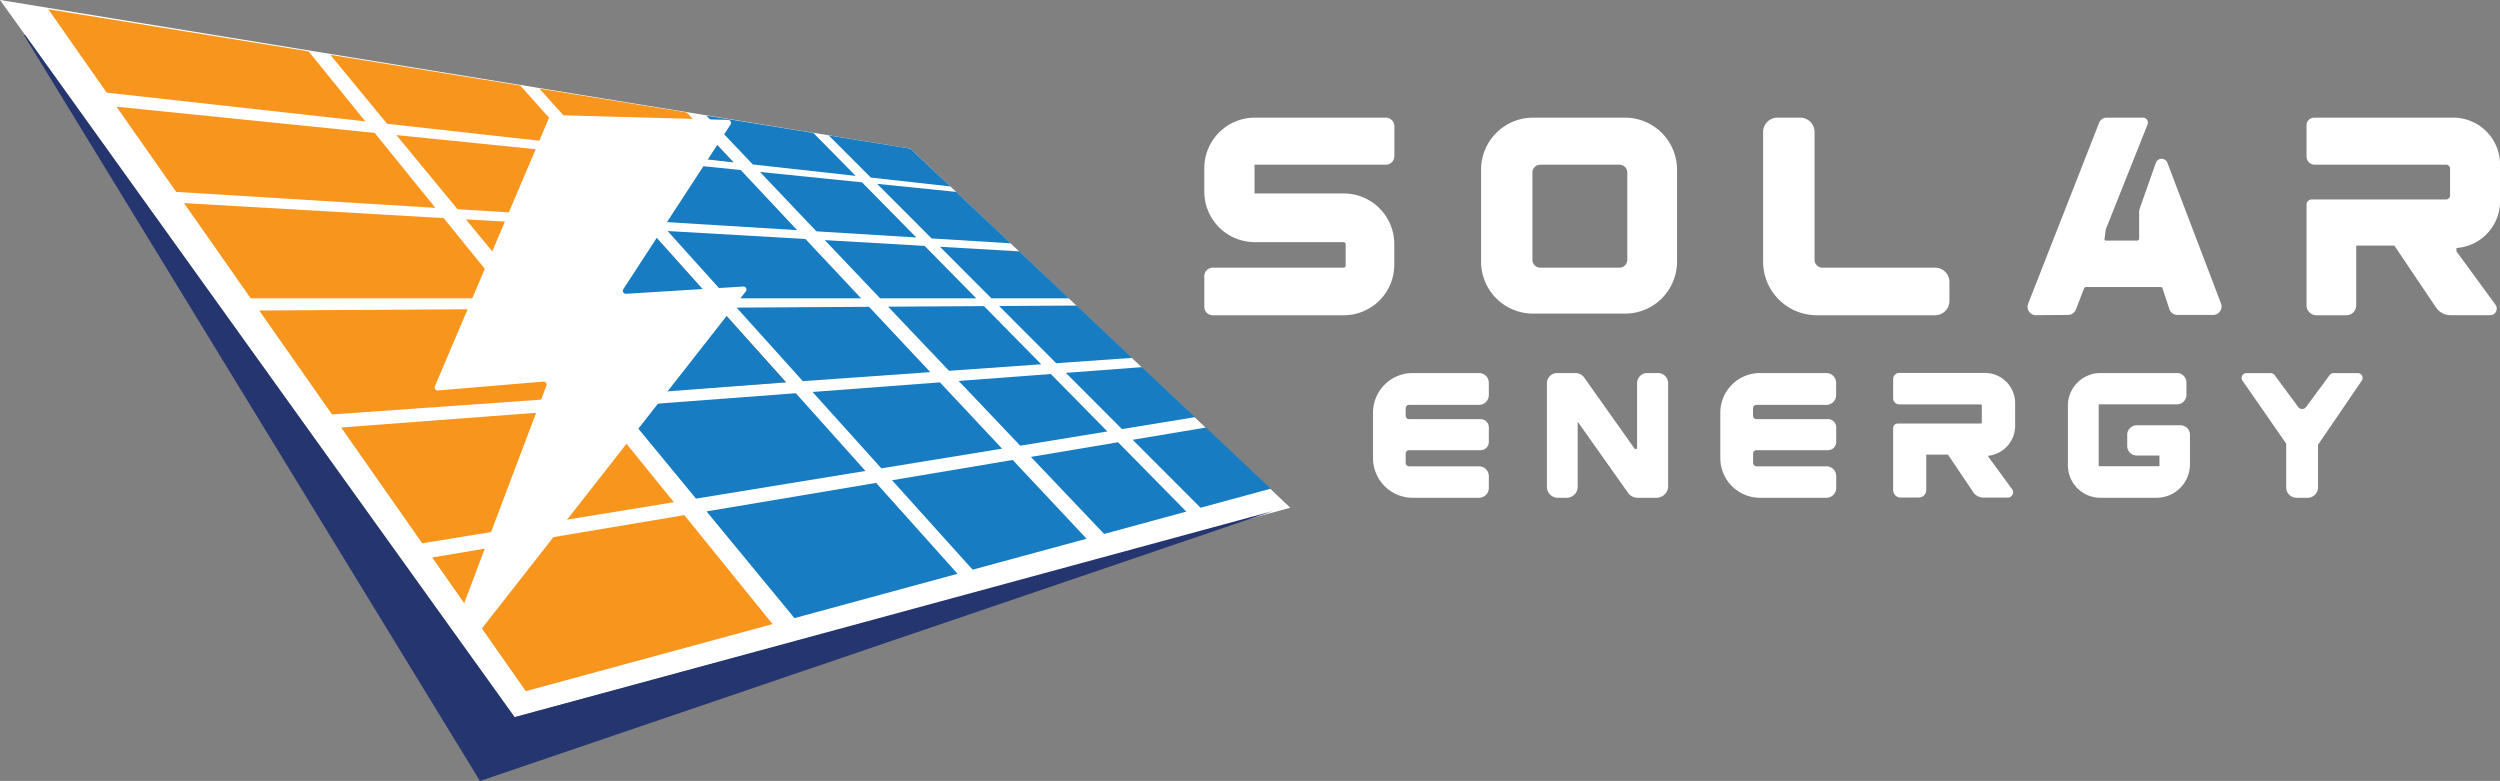 <svg id="Layer_2" data-name="Layer 2" xmlns="http://www.w3.org/2000/svg" viewBox="0 0 1351.42 422.15"><rect x="0" y="0" width="1351.42" height="422.15" fill="#808080" stroke="none"/><defs><style>.cls-1{fill:#fff;}.cls-2{fill:#f8951d;}.cls-3{fill:#177cc1;}.cls-4{fill:#253570;}.cls-5{fill:#f8971d;}</style></defs><polygon class="cls-1" points="492.12 80.35 0 0 278.2 387.67 697.51 274.47 492.12 80.35"/><path class="cls-1" d="M1226.16,626.22,1187.8,724a2.81,2.81,0,0,0,2.64,3.84l17.35-.11a2.82,2.82,0,0,0,2.61-1.8l4.46-11.5a2.82,2.82,0,0,1,2.63-1.79h40.39a2.83,2.83,0,0,1,2.68,1.93l3.7,11.21a2.8,2.8,0,0,0,2.67,1.94h19.35a2.82,2.82,0,0,0,2.63-3.82l-29-76.1a1.62,1.62,0,0,0-3,0l-8.69,24.6a4.06,4.06,0,0,0-.24,1.39v14.29a2.85,2.85,0,0,1-2.85,2.85h-17a2.34,2.34,0,0,1-2.32-2.63l.66-5.13a2.37,2.37,0,0,1,.14-.57l22.65-56.82a1,1,0,0,0-.89-1.31h-19.6A2.7,2.7,0,0,0,1226.16,626.22Z" transform="translate(-89.84 -559.19)"/><path class="cls-1" d="M1190.42,729.58a4.55,4.55,0,0,1-4.23-6.21l38.36-97.78h0a4.4,4.4,0,0,1,4.11-2.8h19.6a2.68,2.68,0,0,1,2.49,3.68l-22.64,56.82a.83.83,0,0,0,0,.15l-.65,5.13a.61.61,0,0,0,.15.48.64.64,0,0,0,.46.2h17a1.12,1.12,0,0,0,1.12-1.12V673.84a6,6,0,0,1,.34-2l8.69-24.6a3.32,3.32,0,0,1,3.11-2.23h0a3.31,3.31,0,0,1,3.12,2.15l29,76.1a4.56,4.56,0,0,1-4.25,6.17h-19.35a4.53,4.53,0,0,1-4.31-3.12l-3.71-11.22a1.08,1.08,0,0,0-1-.74h-40.39a1.07,1.07,0,0,0-1,.69l-4.47,11.5a4.52,4.52,0,0,1-4.21,2.9l-17.35.11Zm38.24-103.33a.94.94,0,0,0-.88.61h0l-38.37,97.78a1.07,1.07,0,0,0,.12,1,1.05,1.05,0,0,0,.89.47h0l17.36-.11a1.1,1.1,0,0,0,1-.69l4.46-11.5a4.53,4.53,0,0,1,4.24-2.9h40.39a4.54,4.54,0,0,1,4.32,3.12l3.7,11.21a1.08,1.08,0,0,0,1,.75h19.35a1.09,1.09,0,0,0,.9-.47,1.1,1.1,0,0,0,.12-1l-28.93-75.82L1249.78,673a2.57,2.57,0,0,0-.14.82v14.29a4.59,4.59,0,0,1-4.58,4.58h-17a4.06,4.06,0,0,1-4-4.58l.65-5.12a3.81,3.81,0,0,1,.26-1l22.22-55.77Z" transform="translate(-89.84 -559.19)"/><path class="cls-1" d="M1338.38,626.94v16.83a2.71,2.71,0,0,0,2.71,2.71h71a3.88,3.88,0,0,1,3.88,3.88v14.49a3.88,3.88,0,0,1-3.88,3.88h-72.61a1.1,1.1,0,0,0-1.1,1.1v54.46a3.58,3.58,0,0,0,3.59,3.58h16.25a3.58,3.58,0,0,0,3.59-3.58v-32a2,2,0,0,1,2-2H1384a2.06,2.06,0,0,1,1.7.9l22.38,33.24a7.85,7.85,0,0,0,6.53,3.48l21.28,0a1.86,1.86,0,0,0,1.5-3L1416,695.67v-4.1h0A23.57,23.57,0,0,0,1439.54,668V648.09A23.57,23.57,0,0,0,1416,624.52H1340.8A2.42,2.42,0,0,0,1338.38,626.94Z" transform="translate(-89.84 -559.19)"/><path class="cls-1" d="M1358.22,729.6H1342a5.32,5.32,0,0,1-5.32-5.31V669.83a2.83,2.83,0,0,1,2.83-2.83h72.61a2.15,2.15,0,0,0,2.15-2.15V650.36a2.15,2.15,0,0,0-2.15-2.15h-71a4.44,4.44,0,0,1-4.44-4.44V626.94a4.15,4.15,0,0,1,4.15-4.15H1416a25.33,25.33,0,0,1,25.3,25.3V668a25.33,25.33,0,0,1-23.57,25.24v1.86l21.07,28.78a3.58,3.58,0,0,1-2.89,5.7l-21.28,0h0a9.6,9.6,0,0,1-8-4.24l-22.37-33.24a.32.32,0,0,0-.27-.14h-20.14a.32.32,0,0,0-.32.32v32A5.31,5.31,0,0,1,1358.22,729.6Zm-18.11-59.14v53.83a1.86,1.86,0,0,0,1.86,1.85h16.25a1.86,1.86,0,0,0,1.86-1.85v-32a3.78,3.78,0,0,1,3.77-3.78H1384a3.78,3.78,0,0,1,3.14,1.67l22.37,33.24a6.12,6.12,0,0,0,5.09,2.71h0l21.28,0a.13.13,0,0,0,.1-.2l-21.74-29.69v-6.39H1416A21.87,21.87,0,0,0,1437.81,668V648.09A21.87,21.87,0,0,0,1416,626.25H1340.8a.69.69,0,0,0-.69.69v16.83a1,1,0,0,0,1,1h71a5.62,5.62,0,0,1,5.61,5.61v14.49a5.62,5.62,0,0,1-5.61,5.61Z" transform="translate(-89.84 -559.19)"/><path class="cls-1" d="M1114.91,764.06v10.4a1.67,1.67,0,0,0,1.67,1.67h43.86a2.39,2.39,0,0,1,2.39,2.4v9a2.39,2.39,0,0,1-2.39,2.39h-44.86a.68.68,0,0,0-.67.68v33.64a2.22,2.22,0,0,0,2.21,2.22h10a2.22,2.22,0,0,0,2.21-2.22V804.43a1.26,1.26,0,0,1,1.27-1.26h12.44a1.27,1.27,0,0,1,1.05.56L1158,824.26a4.84,4.84,0,0,0,4,2.14h13.14a1.15,1.15,0,0,0,.93-1.82l-13.23-18.06V804h0a14.56,14.56,0,0,0,14.56-14.56V777.13a14.56,14.56,0,0,0-14.56-14.56H1116.4A1.48,1.48,0,0,0,1114.91,764.06Z" transform="translate(-89.84 -559.19)"/><path class="cls-1" d="M1127.16,828.14h-10a4,4,0,0,1-3.94-3.95V790.55a2.41,2.41,0,0,1,2.41-2.4h44.85a.67.67,0,0,0,.66-.67v-9a.67.67,0,0,0-.66-.67h-43.86a3.4,3.4,0,0,1-3.4-3.4v-10.4a3.22,3.22,0,0,1,3.22-3.22h46.43a16.3,16.3,0,0,1,16.29,16.28v12.3a16.32,16.32,0,0,1-14.56,16.2V806l12.89,17.6a2.87,2.87,0,0,1-2.32,4.57H1162a6.57,6.57,0,0,1-5.47-2.91l-13.68-20.32H1131.1v19.29A4,4,0,0,1,1127.16,828.14Zm-10.52-36.54v32.59a.48.48,0,0,0,.48.49h10a.49.49,0,0,0,.49-.49V804.43a3,3,0,0,1,3-3h12.44a3,3,0,0,1,2.48,1.32l13.82,20.53a3.13,3.13,0,0,0,2.6,1.38h12l-12.88-17.58v-4.83h1.73a12.84,12.84,0,0,0,12.83-12.83v-12.3a12.84,12.84,0,0,0-12.83-12.82h-46.19v10.1h43.8a4.13,4.13,0,0,1,4.12,4.13v9a4.13,4.13,0,0,1-4.12,4.12Z" transform="translate(-89.84 -559.19)"/><polygon class="cls-2" points="281.26 46.26 178.57 29.66 209.28 66.93 309.77 78.1 281.26 46.26"/><polygon class="cls-2" points="371.23 60.81 373.31 61.14 291.58 47.93 319.75 79.21 396.5 87.74 371.23 60.81"/><polygon class="cls-3" points="439.69 71.87 381.88 62.53 406.96 88.91 462.55 95.08 439.69 71.87"/><polygon class="cls-3" points="470.75 96 513.78 100.78 492.12 80.35 448 73.22 470.75 96"/><polygon class="cls-2" points="197.49 65.62 166.82 27.77 26.11 5.02 57.66 50.08 197.49 65.62"/><polygon class="cls-2" points="417.62 337.35 369.92 278.46 233.63 301.36 284.23 373.61 417.62 337.35"/><polygon class="cls-3" points="547.43 248.64 482.22 259.6 525.77 307.95 587.37 291.21 547.43 248.64"/><polygon class="cls-3" points="648.97 274.47 686.96 264.14 651.92 231.09 612.29 237.74 648.97 274.47"/><polygon class="cls-3" points="641.29 276.55 604.37 239.07 557.27 246.99 596.86 288.63 588.95 290.78 641.29 276.55"/><polygon class="cls-3" points="517.61 310.17 473.61 261.04 381.93 276.45 429.46 334.13 521.3 309.17 517.61 310.17"/><polygon class="cls-2" points="351.17 124.33 251.85 118.59 287.01 161.26 384.25 161.26 351.17 124.33"/><polygon class="cls-2" points="388.8 166.34 291.68 166.93 329.96 213.38 424.92 206.67 388.8 166.34"/><polygon class="cls-2" points="314.32 83.18 214.31 73.03 247.32 113.1 346.59 119.22 314.32 83.18"/><polygon class="cls-3" points="400.41 91.91 324.23 84.18 356.32 119.82 430.9 124.41 400.41 91.91"/><polygon class="cls-3" points="503.6 128.89 546.38 131.53 516.91 103.73 474.14 99.39 503.6 128.89"/><polygon class="cls-3" points="465.98 98.56 410.83 92.97 441.33 125.05 495.35 128.38 465.98 98.56"/><polygon class="cls-2" points="323.07 220.63 184.42 231.09 179.47 224.03 317.88 214.24 279.62 167 140.14 167.85 137.96 164.75 228.25 293.68 364.26 271.48 323.07 220.63"/><polygon class="cls-2" points="239.84 117.9 99.48 109.79 95.23 103.73 235.35 112.36 202.53 71.84 62.99 57.69 135.52 161.26 274.97 161.26 239.84 117.9"/><polygon class="cls-3" points="430.19 212.56 335.18 219.72 376.23 269.53 467.82 254.58 430.19 212.56"/><polygon class="cls-3" points="508.08 206.69 439.24 211.88 476.43 253.17 541.7 242.52 508.08 206.69"/><polygon class="cls-3" points="606.5 231.94 646 225.5 617.33 198.46 576.16 201.56 606.5 231.94"/><polygon class="cls-3" points="568.03 202.17 518.23 205.93 551.5 240.92 598.62 233.23 568.03 202.17"/><polygon class="cls-3" points="469.77 165.85 398.18 166.28 433.97 206.03 502.89 201.16 469.77 165.85"/><polygon class="cls-3" points="435.39 129.2 360.9 124.89 393.65 161.26 465.47 161.26 435.39 129.2"/><polygon class="cls-3" points="535.92 161.26 577.9 161.26 582.04 165.17 540.08 165.42 570.95 196.34 612.01 193.44 550.99 135.88 508.1 133.4 535.92 161.26"/><polygon class="cls-3" points="531.88 165.47 480.06 165.78 513.01 200.44 562.85 196.91 531.88 165.47"/><polygon class="cls-3" points="499.82 132.92 445.85 129.8 475.76 161.26 527.73 161.26 499.82 132.92"/><polygon class="cls-3" points="351.17 124.33 384.25 161.26 287.01 161.26 351.17 124.33"/><polygon class="cls-3" points="388.8 166.34 347.75 212.56 424.92 206.67 388.8 166.34"/><polygon class="cls-3" points="396.5 87.74 381.88 72.16 357.37 83.39 396.5 87.74"/><path class="cls-4" d="M103.49,578.2,368,946.86,778.15,835.38l-428.85,146L103,578.5A.27.27,0,0,1,103.49,578.2Z" transform="translate(-89.84 -559.19)"/><path class="cls-1" d="M483.41,624l-95-2.64a1.67,1.67,0,0,0-1.56,1L324.92,768a1.65,1.65,0,0,0,1.65,2.28l56.95-4.81a1.64,1.64,0,0,1,1.68,2.22L340.76,885.23l9,14.43L493,716.74a1.65,1.65,0,0,0-1.39-2.66L428.29,718a1.65,1.65,0,0,1-1.48-2.54l57.93-88.93A1.64,1.64,0,0,0,483.41,624Z" transform="translate(-89.84 -559.19)"/><path class="cls-1" d="M839,624.52H768.12a25.55,25.55,0,0,0-25.55,25.55V662.8a25.55,25.55,0,0,0,25.55,25.55h48A2.85,2.85,0,0,1,819,691.2v11.57a2.86,2.86,0,0,1-2.86,2.85h-70.7a2.86,2.86,0,0,0-2.86,2.86V725a2.86,2.86,0,0,0,2.86,2.85h70.85a25.54,25.54,0,0,0,25.55-25.54V691.05a25.55,25.55,0,0,0-25.55-25.54h-50v-19H839a2.86,2.86,0,0,0,2.86-2.86V627.38A2.86,2.86,0,0,0,839,624.52Z" transform="translate(-89.84 -559.19)"/><path class="cls-1" d="M816.28,729.6H745.43a4.59,4.59,0,0,1-4.59-4.58V708.48a4.6,4.6,0,0,1,4.59-4.59h70.7a1.12,1.12,0,0,0,1.13-1.12V691.2a1.12,1.12,0,0,0-1.13-1.12h-48a27.31,27.31,0,0,1-27.28-27.28V650.07a27.31,27.31,0,0,1,27.28-27.28H839a4.59,4.59,0,0,1,4.59,4.58v16.25a4.6,4.6,0,0,1-4.59,4.59H768v15.57h48.26a27.31,27.31,0,0,1,27.28,27.28v11.27A27.31,27.31,0,0,1,816.28,729.6Zm-70.85-22.25a1.13,1.13,0,0,0-1.13,1.13V725a1.13,1.13,0,0,0,1.13,1.12h70.85a23.84,23.84,0,0,0,23.82-23.81V691.06a23.85,23.85,0,0,0-23.82-23.82H764.56V644.75H839a1.13,1.13,0,0,0,1.13-1.13V627.37a1.13,1.13,0,0,0-1.13-1.12H768.12a23.85,23.85,0,0,0-23.82,23.82V662.8a23.85,23.85,0,0,0,23.82,23.82h48a4.59,4.59,0,0,1,4.59,4.58v11.57a4.59,4.59,0,0,1-4.59,4.58Z" transform="translate(-89.84 -559.19)"/><path class="cls-1" d="M968.31,624.52H918.53a26.35,26.35,0,0,0-26.35,26.35v49.77A26.35,26.35,0,0,0,918.53,727h49.78a26.35,26.35,0,0,0,26.35-26.35V650.87A26.35,26.35,0,0,0,968.31,624.52Zm2.93,75.1a6,6,0,0,1-6,6H922.49a6,6,0,0,1-6-6V652.48a6,6,0,0,1,6-6h42.74a6,6,0,0,1,6,6Z" transform="translate(-89.84 -559.19)"/><path class="cls-1" d="M968.31,728.72H918.53a28.1,28.1,0,0,1-28.07-28.08V650.87a28.11,28.11,0,0,1,28.07-28.08h49.78a28.12,28.12,0,0,1,28.08,28.08v49.77A28.11,28.11,0,0,1,968.31,728.72ZM918.53,626.25a24.65,24.65,0,0,0-24.62,24.62v49.77a24.65,24.65,0,0,0,24.62,24.62h49.78a24.65,24.65,0,0,0,24.62-24.62V650.87a24.65,24.65,0,0,0-24.62-24.62Zm46.7,81.1H922.49a7.74,7.74,0,0,1-7.73-7.73V652.48a7.74,7.74,0,0,1,7.73-7.73h42.74a7.74,7.74,0,0,1,7.73,7.73v47.14A7.74,7.74,0,0,1,965.23,707.35Zm-42.74-59.14a4.28,4.28,0,0,0-4.28,4.27v47.14a4.28,4.28,0,0,0,4.28,4.27h42.74a4.28,4.28,0,0,0,4.28-4.27V652.48a4.28,4.28,0,0,0-4.28-4.27Z" transform="translate(-89.84 -559.19)"/><path class="cls-1" d="M1050.73,624.52H1063a6,6,0,0,1,6,6v69.1a6,6,0,0,0,6,6h60.89a6,6,0,0,1,6,6v10.25a6,6,0,0,1-6,6h-64a27.23,27.23,0,0,1-27.23-27.23V630.52A6,6,0,0,1,1050.73,624.52Z" transform="translate(-89.84 -559.19)"/><path class="cls-1" d="M1135.92,729.6h-64a29,29,0,0,1-29-29V630.52a7.74,7.74,0,0,1,7.74-7.73H1063a7.74,7.74,0,0,1,7.73,7.73v69.1a4.28,4.28,0,0,0,4.28,4.27h60.89a7.74,7.74,0,0,1,7.74,7.73v10.25A7.74,7.74,0,0,1,1135.92,729.6Zm-85.19-103.35a4.28,4.28,0,0,0-4.28,4.27v70.12a25.53,25.53,0,0,0,25.5,25.5h64a4.28,4.28,0,0,0,4.28-4.27V711.62a4.28,4.28,0,0,0-4.28-4.27H1075a7.74,7.74,0,0,1-7.73-7.73v-69.1a4.28,4.28,0,0,0-4.28-4.27Z" transform="translate(-89.84 -559.19)"/><path class="cls-1" d="M833.77,782.26v24.59a19.7,19.7,0,0,0,19.69,19.69h35.87a3.59,3.59,0,0,0,3.59-3.59v-6.44a3.58,3.58,0,0,0-3.59-3.58H851.56a3.59,3.59,0,0,1-3.59-3.59v-5a3.59,3.59,0,0,1,3.59-3.59h38.65a2.71,2.71,0,0,0,2.71-2.7v-7.91a2.72,2.72,0,0,0-2.71-2.71H851.56a3.58,3.58,0,0,1-3.59-3.58v-4a3.58,3.58,0,0,1,3.59-3.58h37.77a3.59,3.59,0,0,0,3.59-3.59v-6.59a3.58,3.58,0,0,0-3.59-3.58H853.46A19.69,19.69,0,0,0,833.77,782.26Z" transform="translate(-89.84 -559.19)"/><path class="cls-1" d="M889.33,828.27H853.46a21.44,21.44,0,0,1-21.41-21.42V782.26a21.44,21.44,0,0,1,21.41-21.42h35.87a5.32,5.32,0,0,1,5.32,5.31v6.59a5.33,5.33,0,0,1-5.32,5.32H851.56a1.86,1.86,0,0,0-1.86,1.85v4a1.86,1.86,0,0,0,1.86,1.85h38.65a4.44,4.44,0,0,1,4.44,4.44v7.91a4.44,4.44,0,0,1-4.44,4.43H851.56a1.87,1.87,0,0,0-1.86,1.86v5a1.87,1.87,0,0,0,1.86,1.86h37.77a5.32,5.32,0,0,1,5.32,5.31V823A5.33,5.33,0,0,1,889.33,828.27Zm-35.87-64a18,18,0,0,0-18,18v24.59a18,18,0,0,0,18,18h35.87a1.86,1.86,0,0,0,1.86-1.86v-6.44a1.87,1.87,0,0,0-1.86-1.86H851.56a5.31,5.31,0,0,1-5.31-5.31v-5a5.31,5.31,0,0,1,5.31-5.31h38.65a1,1,0,0,0,1-1v-7.91a1,1,0,0,0-1-1H851.56a5.31,5.31,0,0,1-5.31-5.31v-4a5.31,5.31,0,0,1,5.31-5.31h37.77a1.86,1.86,0,0,0,1.86-1.86v-6.59a1.86,1.86,0,0,0-1.86-1.85Z" transform="translate(-89.84 -559.19)"/><path class="cls-1" d="M1021.52,782.26v24.59a19.7,19.7,0,0,0,19.69,19.69h35.87a3.58,3.58,0,0,0,3.58-3.59v-6.44a3.58,3.58,0,0,0-3.58-3.58h-37.77a3.59,3.59,0,0,1-3.59-3.59v-5a3.59,3.59,0,0,1,3.59-3.59H1078a2.7,2.7,0,0,0,2.71-2.7v-7.91a2.71,2.71,0,0,0-2.71-2.71h-38.64a3.58,3.58,0,0,1-3.59-3.58v-4a3.58,3.58,0,0,1,3.59-3.58h37.77a3.58,3.58,0,0,0,3.58-3.59v-6.59a3.58,3.58,0,0,0-3.58-3.58h-35.87A19.69,19.69,0,0,0,1021.52,782.26Z" transform="translate(-89.84 -559.19)"/><path class="cls-1" d="M1077.08,828.27h-35.87a21.45,21.45,0,0,1-21.42-21.42V782.26a21.45,21.45,0,0,1,21.42-21.42h35.87a5.31,5.31,0,0,1,5.31,5.31v6.59a5.32,5.32,0,0,1-5.31,5.32h-37.77a1.85,1.85,0,0,0-1.86,1.85v4a1.85,1.85,0,0,0,1.86,1.85H1078a4.44,4.44,0,0,1,4.44,4.44v7.91a4.44,4.44,0,0,1-4.44,4.43h-38.64a1.86,1.86,0,0,0-1.86,1.86v5a1.86,1.86,0,0,0,1.86,1.86h37.77a5.31,5.31,0,0,1,5.31,5.31V823A5.32,5.32,0,0,1,1077.08,828.27Zm-35.87-64a18,18,0,0,0-18,18v24.59a18,18,0,0,0,18,18h35.87a1.85,1.85,0,0,0,1.85-1.86v-6.44a1.86,1.86,0,0,0-1.85-1.86h-37.77a5.32,5.32,0,0,1-5.32-5.31v-5a5.32,5.32,0,0,1,5.32-5.31H1078a1,1,0,0,0,1-1v-7.91a1,1,0,0,0-1-1h-38.64a5.32,5.32,0,0,1-5.32-5.31v-4a5.32,5.32,0,0,1,5.32-5.31h37.77a1.85,1.85,0,0,0,1.85-1.86v-6.59a1.85,1.85,0,0,0-1.85-1.85Z" transform="translate(-89.84 -559.19)"/><path class="cls-1" d="M927.76,766.37v56a4.17,4.17,0,0,0,4.17,4.17h4.83a4.17,4.17,0,0,0,4.17-4.17V787.14a1.74,1.74,0,0,1,1.74-1.74h0a1.76,1.76,0,0,1,1.42.74l27.25,38.47a4.55,4.55,0,0,0,3.72,1.93h10.21a4.56,4.56,0,0,0,4.56-4.56V766.3a3.73,3.73,0,0,0-3.74-3.73h-5.85a3.73,3.73,0,0,0-3.73,3.73v34.89A2.51,2.51,0,0,1,974,803.7h0a2.49,2.49,0,0,1-2-1.06l-27.13-38.3a4.18,4.18,0,0,0-3.42-1.77h-9.84A3.8,3.8,0,0,0,927.76,766.37Z" transform="translate(-89.84 -559.19)"/><path class="cls-1" d="M985.27,828.27H975.06a6.26,6.26,0,0,1-5.13-2.66l-27.25-38.47,0,35.23a5.91,5.91,0,0,1-5.9,5.9h-4.83a5.91,5.91,0,0,1-5.9-5.9v-56a5.54,5.54,0,0,1,5.53-5.53h9.84a5.91,5.91,0,0,1,4.83,2.5l27.13,38.3a.78.78,0,0,0,1.42-.45V766.3a5.47,5.47,0,0,1,5.46-5.46h5.85a5.47,5.47,0,0,1,5.47,5.46V822A6.29,6.29,0,0,1,985.27,828.27Zm-42.6-44.6a3.48,3.48,0,0,1,2.83,1.47l27.25,38.48a2.85,2.85,0,0,0,2.31,1.19h10.21A2.83,2.83,0,0,0,988.1,822V766.3a2,2,0,0,0-2-2h-5.85a2,2,0,0,0-2,2v34.89a4.23,4.23,0,0,1-7.69,2.45l-27.13-38.3a2.46,2.46,0,0,0-2-1h-9.84a2.07,2.07,0,0,0-2.07,2.07v56a2.44,2.44,0,0,0,2.44,2.44h4.83a2.44,2.44,0,0,0,2.44-2.44V787.14A3.48,3.48,0,0,1,942.67,783.67Z" transform="translate(-89.84 -559.19)"/><path class="cls-1" d="M1224.64,776h42a3.36,3.36,0,0,0,3.37-3.36v-6.74a3.36,3.36,0,0,0-3.37-3.36H1225.3a15.88,15.88,0,0,0-15.89,15.88v32.28a15.81,15.81,0,0,0,15.81,15.81h30.38a16.32,16.32,0,0,0,16.32-16.32v-16a3.37,3.37,0,0,0-3.37-3.37h-23.71a3.37,3.37,0,0,0-3.37,3.37v6.15a3.36,3.36,0,0,0,3.37,3.36h12.88a1.17,1.17,0,0,1,1.17,1.17v6.88a1.17,1.17,0,0,1-1.17,1.18h-33.08a2.05,2.05,0,0,1-2.05-2v-32.8A2.05,2.05,0,0,1,1224.64,776Z" transform="translate(-89.84 -559.19)"/><path class="cls-1" d="M1255.6,828.27h-30.38a17.56,17.56,0,0,1-17.54-17.54V778.45a17.63,17.63,0,0,1,17.62-17.61h41.35a5.1,5.1,0,0,1,5.1,5.09v6.74a5.1,5.1,0,0,1-5.1,5.09h-42a.32.32,0,0,0-.32.32v32.8a.32.32,0,0,0,.32.32h32.52v-5.77h-12.32a5.1,5.1,0,0,1-5.1-5.09v-6.15a5.11,5.11,0,0,1,5.1-5.1h23.71a5.11,5.11,0,0,1,5.1,5.1v16A18.07,18.07,0,0,1,1255.6,828.27Zm-30.3-64a14.17,14.17,0,0,0-14.16,14.15v32.28a14.1,14.1,0,0,0,14.08,14.08h30.38a14.61,14.61,0,0,0,14.59-14.59v-16a1.63,1.63,0,0,0-1.64-1.64h-23.71a1.64,1.64,0,0,0-1.64,1.64v6.15a1.64,1.64,0,0,0,1.64,1.63h12.88a2.9,2.9,0,0,1,2.9,2.9v6.88a2.9,2.9,0,0,1-2.9,2.9h-33.08a3.77,3.77,0,0,1-3.78-3.77v-32.8a3.78,3.78,0,0,1,3.78-3.78h42a1.64,1.64,0,0,0,1.64-1.63v-6.74a1.64,1.64,0,0,0-1.64-1.63Z" transform="translate(-89.84 -559.19)"/><path class="cls-1" d="M1303.49,764l23.75,34.23a.86.86,0,0,1,.16.51v23.95a3.88,3.88,0,0,0,3.88,3.88h6a3.88,3.88,0,0,0,3.87-3.88V799.29a.9.9,0,0,1,.16-.5L1365.1,764a.9.9,0,0,0-.74-1.4h-13.08a.88.88,0,0,0-.72.36l-12.78,17.3a4.35,4.35,0,0,1-7,0L1318,762.93a.9.9,0,0,0-.72-.36h-13.06A.89.89,0,0,0,1303.49,764Z" transform="translate(-89.84 -559.19)"/><path class="cls-1" d="M1337.29,828.27h-6a5.62,5.62,0,0,1-5.61-5.61V799l-23.6-34h0a2.62,2.62,0,0,1,2.16-4.12h13.06a2.64,2.64,0,0,1,2.11,1.06l12.78,17.3a2.62,2.62,0,0,0,4.21,0l12.78-17.3a2.64,2.64,0,0,1,2.11-1.06h13.08a2.62,2.62,0,0,1,2.16,4.1l-23.63,34.61v23.11A5.61,5.61,0,0,1,1337.29,828.27Zm-31.47-64,22.85,32.92a2.65,2.65,0,0,1,.46,1.49v23.95a2.15,2.15,0,0,0,2.15,2.15h6a2.15,2.15,0,0,0,2.15-2.15V799.29a2.55,2.55,0,0,1,.45-1.47l22.89-33.52H1351.7l-12.53,17a6.09,6.09,0,0,1-9.78,0l-12.52-17Zm-.91-1.32Z" transform="translate(-89.84 -559.19)"/><path class="cls-5" d="M582,639.54" transform="translate(-89.84 -559.19)"/></svg>